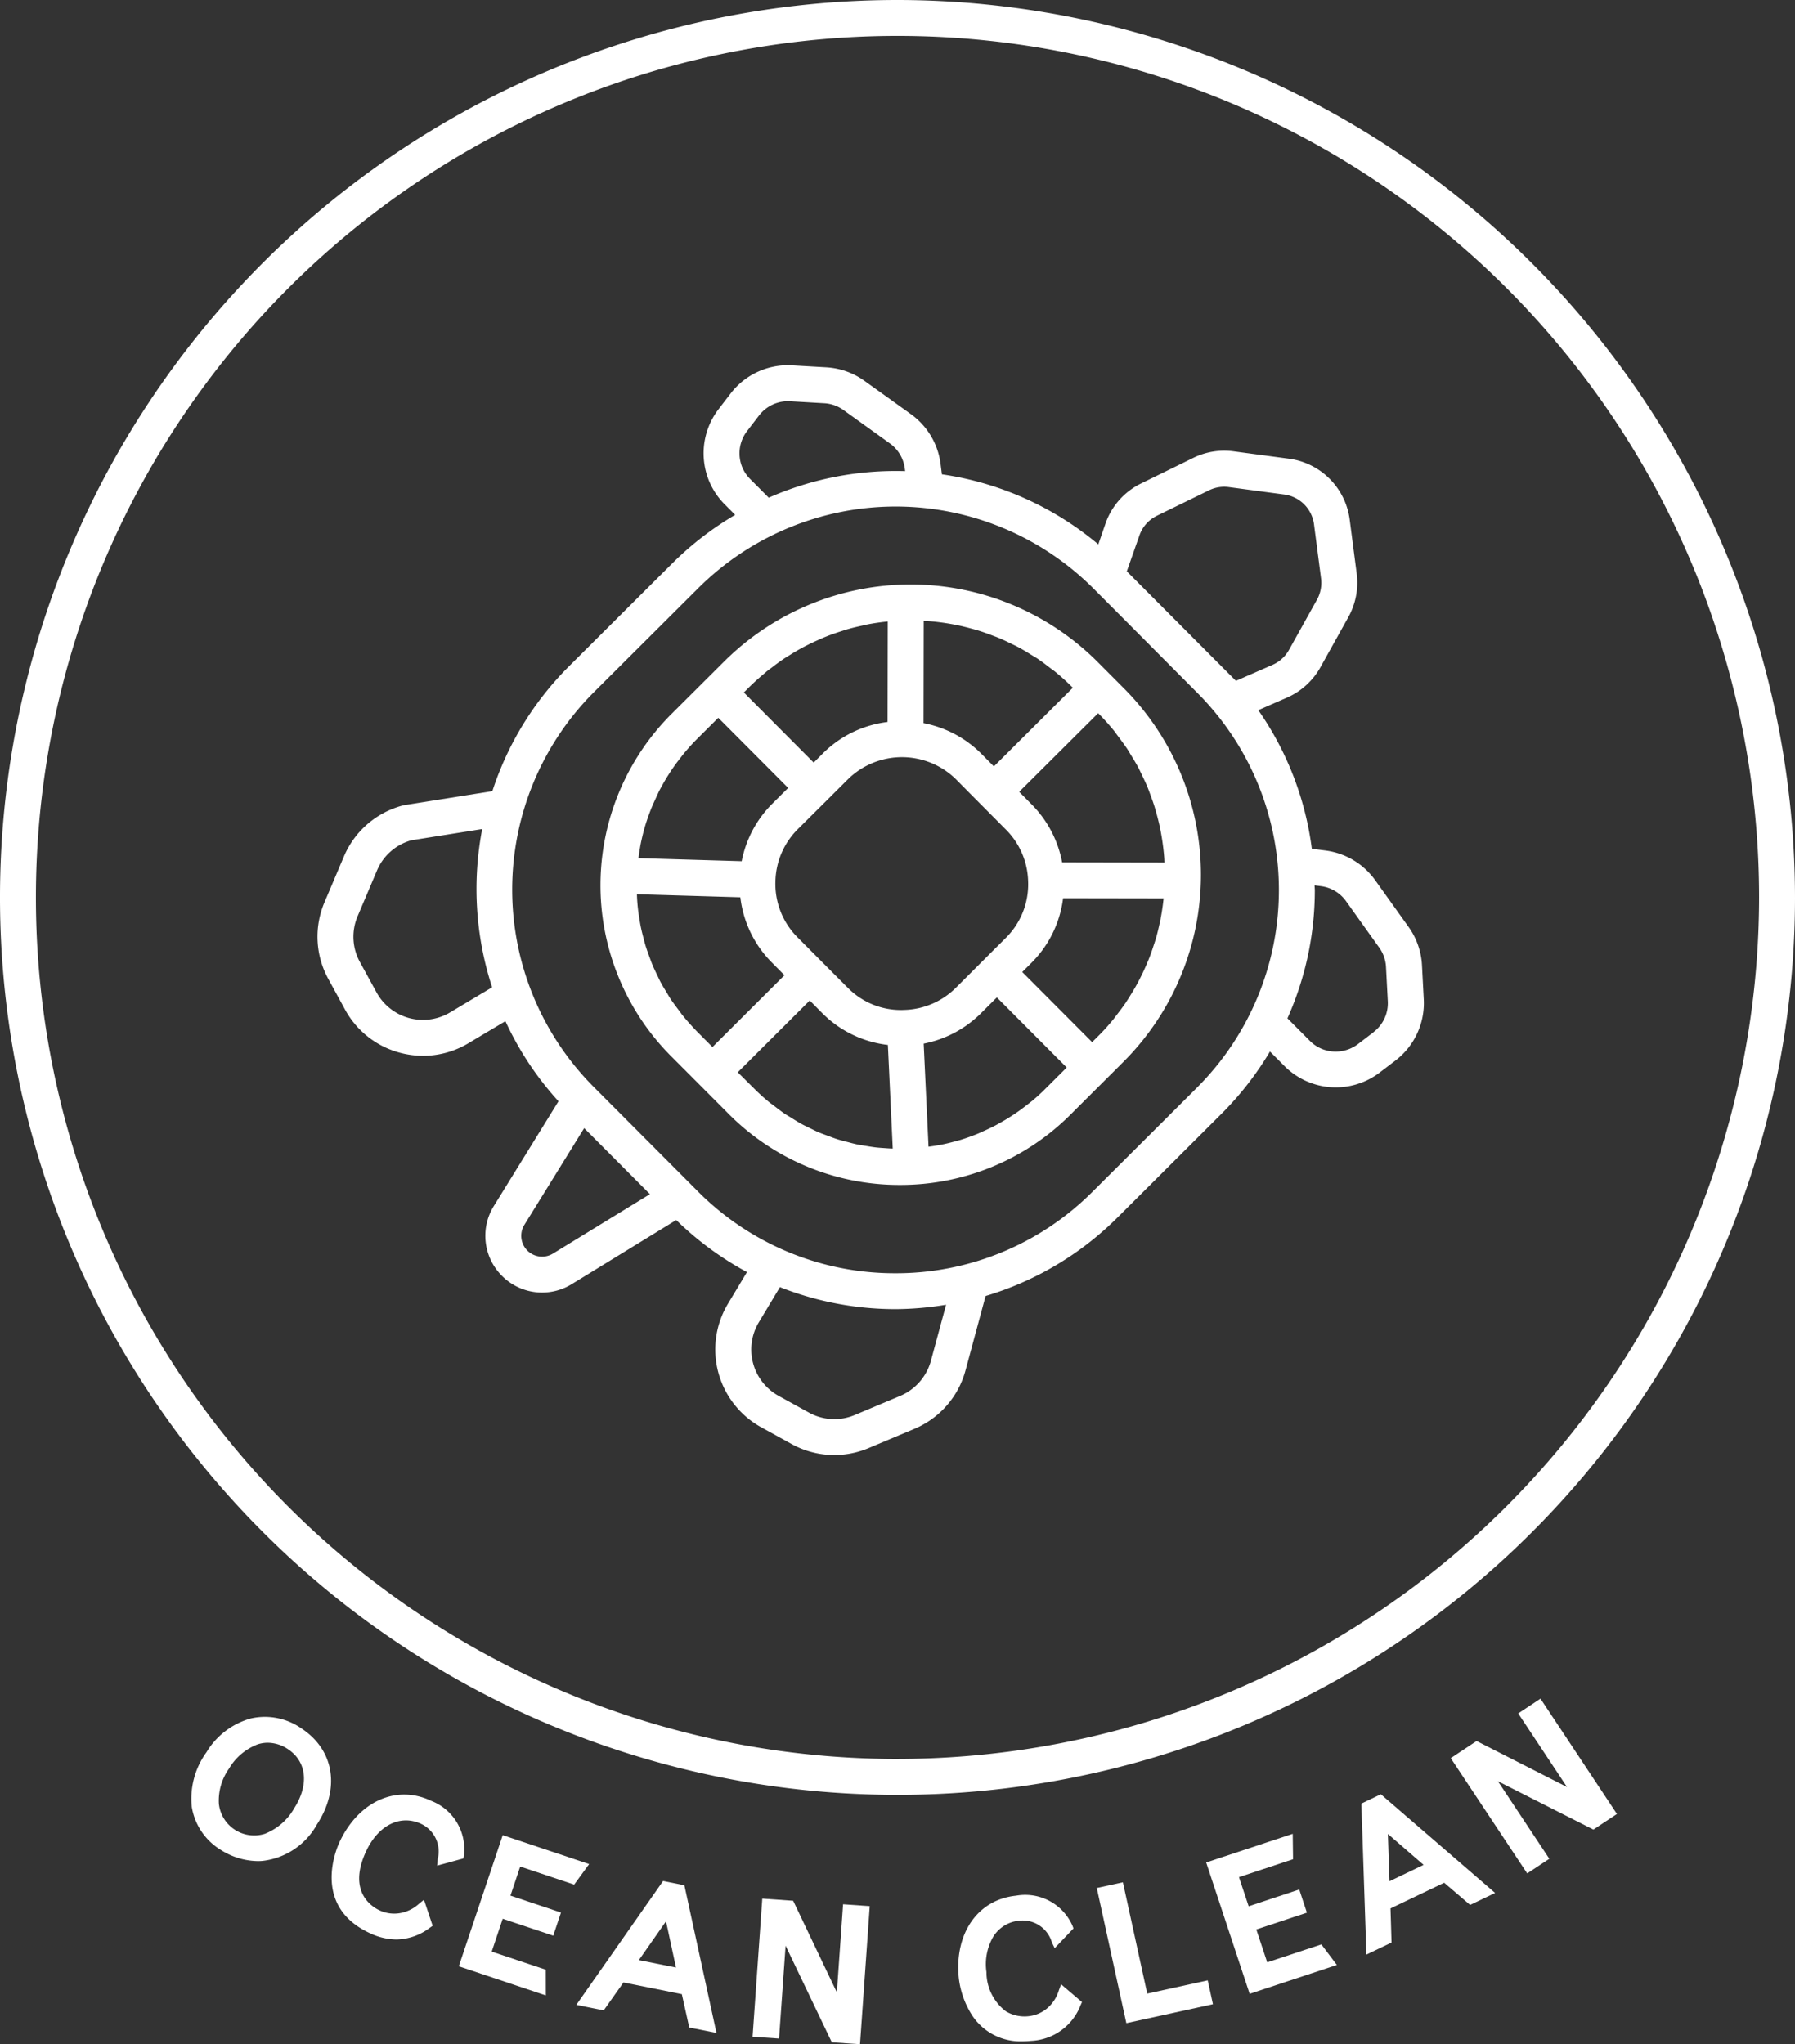 <svg viewBox="0 0 100 113.893" xmlns="http://www.w3.org/2000/svg"><rect x="0" y="0" width="100" height="113.893" fill="#333333" stroke="none"/><g fill="#fff"><path d="m26.8 99.084a3.545 3.545 0 0 0 -2.832-.559 4.2 4.2 0 0 0 -2.47 1.888 4.408 4.408 0 0 0 -.816 3.03 3.457 3.457 0 0 0 1.624 2.409 3.923 3.923 0 0 0 2.065.62q.115 0 .237-.009a3.977 3.977 0 0 0 3.046-2.028c1.311-2.001.967-4.151-.854-5.351zm-.436 4.49a3.256 3.256 0 0 1 -1.613 1.378 1.979 1.979 0 0 1 -2.558-1.673 3.08 3.08 0 0 1 .563-1.956 3.158 3.158 0 0 1 1.6-1.356 1.818 1.818 0 0 1 .562-.089 2.043 2.043 0 0 1 1.128.36c1.054.701 1.184 2.011.314 3.336z" transform="translate(-10 -2.782)"/><path d="m34.351 106.726 1.461-.4.03-.154a2.885 2.885 0 0 0 -1.827-3.06c-1.93-.915-4.025.024-5.091 2.28-.17.359-1.568 3.558 1.636 5.073a3.545 3.545 0 0 0 1.526.374 3.166 3.166 0 0 0 1.862-.655l.156-.108-.484-1.45-.28.225a2.045 2.045 0 0 1 -.737.437 1.921 1.921 0 0 1 -1.472-.078c-.439-.208-1.786-1.062-.721-3.315.68-1.437 1.909-2.038 3.061-1.493a1.7 1.7 0 0 1 .912 1.964z" transform="translate(-10 -2.782)"/><path d="m31.987 105 .835-1.143-4.815-1.612-2.447 7.305 4.85 1.625-.003-1.434-3.013-1.009.612-1.829 2.815.942.431-1.288-2.814-.943.542-1.62z"/><path d="m46.939 107.583-4.832 6.9 1.526.307 1.1-1.556 3.252.652.414 1.859 1.515.3-1.787-8.227zm.721 4.819-2.068-.415 1.512-2.161z" transform="translate(-10 -2.782)"/><path d="m46.622 111.005-2.434-5.105-1.721-.121-.541 7.694 1.475.103.365-5.173 2.574 5.38 1.572.11.541-7.693-1.485-.105z"/><path d="m68.99 113.669a2.053 2.053 0 0 1 -.406.756 1.915 1.915 0 0 1 -1.3.692 2.024 2.024 0 0 1 -1.247-.276 2.743 2.743 0 0 1 -1.082-2.191 3.03 3.03 0 0 1 .4-2 1.909 1.909 0 0 1 1.449-.86 1.689 1.689 0 0 1 1.796 1.21l.157.323 1.047-1.1-.055-.147a2.876 2.876 0 0 0 -3.149-1.676c-2.126.215-3.436 2.1-3.185 4.584a4.892 4.892 0 0 0 .758 2.107 3.212 3.212 0 0 0 2.786 1.421 4.721 4.721 0 0 0 .479-.025 3.1 3.1 0 0 0 2.762-1.987l.078-.172-1.164-.992z" transform="translate(-10 -2.782)"/><path d="m63.913 111.073-1.356-6.201-1.455.317 1.647 7.53 4.824-1.055-.291-1.329z"/><path d="m70.597 109.33-.608-1.832 2.819-.934-.426-1.292-2.819.935-.539-1.623 3.012-.998-.018-1.416-4.822 1.597 2.422 7.318 4.859-1.609-.863-1.146z"/><path d="m85.842 103.267.281 8.412 1.4-.671-.057-1.9 2.989-1.43 1.445 1.236 1.393-.667-6.366-5.5zm3.467 3.417-1.9.91-.09-2.634z" transform="translate(-10 -2.782)"/><path d="m90.08 101.063-4.259-6.424-1.241.823 2.718 4.1-5.037-2.562-1.439.954 4.259 6.423 1.233-.817-2.863-4.318 5.317 2.692z"/><g transform="translate(-10 -2.782)"><path d="m72.619 41.137-1.464-1.47a14.729 14.729 0 0 0 -20.806-.037l-2.927 2.917a13.492 13.492 0 0 0 -.033 19.082l2.3 2.307.887.891a13.4 13.4 0 0 0 9.532 3.973h.025a13.4 13.4 0 0 0 9.523-3.936l2.6-2.593.323-.323a14.728 14.728 0 0 0 .04-20.811zm1.981 13.103c-.059.271-.122.543-.2.811-.04.139-.088.275-.133.413-.074.23-.152.459-.24.685-.057.146-.119.29-.182.434-.093.215-.192.429-.3.64-.071.142-.144.284-.222.424-.115.211-.24.417-.368.622-.082.131-.163.263-.25.392-.149.219-.311.432-.475.644-.082.106-.159.214-.245.318-.257.311-.528.614-.819.9l-.323.321-3.893-3.906.5-.5a6.15 6.15 0 0 0 1.774-3.609l5.6.009c-.038.365-.09.729-.159 1.09-.011.106-.04.208-.065.312zm-9.059 1.286-2.3 2.3a4.231 4.231 0 0 1 -2.854 1.223 4.142 4.142 0 0 1 -3.157-1.234l-.99-.992-1.814-1.823a4.209 4.209 0 0 1 -1.226-3.16 4.233 4.233 0 0 1 1.234-2.85l1.5-1.491 1.312-1.307a4.29 4.29 0 0 1 6.015.011l.693.7 2.1 2.113a4.228 4.228 0 0 1 1.223 2.851 4.2 4.2 0 0 1 -1.234 3.16l-.5.5zm-17.5 3.842c-.08-.1-.148-.2-.225-.3-.15-.2-.3-.4-.439-.6-.083-.125-.155-.255-.232-.383-.115-.187-.231-.374-.334-.567-.073-.138-.137-.281-.205-.421-.09-.189-.182-.376-.261-.568-.062-.148-.114-.3-.169-.449-.07-.189-.139-.379-.2-.572-.047-.154-.087-.311-.128-.467-.051-.192-.1-.385-.14-.579-.033-.158-.059-.316-.085-.474-.033-.2-.062-.394-.084-.592-.018-.157-.031-.315-.042-.473-.007-.106-.01-.213-.015-.32l5.763.171a6.161 6.161 0 0 0 1.764 3.643l.694.7-4.011 4-.887-.89c-.272-.283-.526-.567-.765-.859zm-2.347-9.568c.064-.318.14-.634.232-.947 0-.016.008-.033.013-.049.1-.329.214-.653.341-.973.04-.1.087-.2.129-.3.1-.22.2-.439.3-.655.058-.113.12-.225.182-.336.11-.2.226-.4.349-.59.069-.109.139-.218.212-.326.137-.2.284-.4.436-.591.07-.09.136-.181.21-.27.23-.276.471-.547.731-.806l1.187-1.183 1.946 1.953 1.946 1.954-.888.883a6.2 6.2 0 0 0 -1.7 3.2l-5.752-.17c.021-.155.042-.311.068-.465.02-.103.035-.215.058-.329zm27.08-5.33c.091.137.17.278.255.417.127.207.254.413.368.626.082.152.153.309.228.464.1.206.2.411.287.621.068.164.128.33.19.5.076.206.151.413.216.623.054.172.1.345.147.519.055.208.107.417.152.627.037.178.07.357.1.535q.052.315.09.63c.021.182.04.363.053.545.007.088.007.176.012.263l-5.7-.01a6.2 6.2 0 0 0 -1.7-3.233l-.693-.7 4.4-4.38.026.027c.3.3.577.612.84.932.088.108.164.223.249.333.164.222.33.439.48.664zm-3.009-3.368-4.395 4.38-.693-.7a6.2 6.2 0 0 0 -3.227-1.71l.01-5.7c.091.006.182.007.273.014.175.014.35.032.524.053q.325.039.648.094c.175.03.349.063.522.1.214.046.426.1.637.156.171.046.342.093.511.146.211.067.42.143.628.221.165.062.33.122.492.19.211.089.416.19.622.29.155.075.31.147.462.229.212.115.418.243.625.37.138.086.28.166.416.257.225.151.441.318.658.485.11.085.223.161.331.25a12.443 12.443 0 0 1 .929.843zm-17.1-.874c.1-.085.211-.161.316-.242.213-.164.428-.326.649-.475.127-.086.258-.165.389-.246.207-.129.415-.254.628-.37q.209-.113.42-.217c.213-.106.429-.2.647-.3.142-.061.285-.122.429-.177.229-.088.46-.166.693-.241.136-.043.27-.091.407-.129.272-.077.547-.14.822-.2.1-.021.2-.05.3-.068.362-.068.726-.119 1.092-.156l-.01 5.6a6.144 6.144 0 0 0 -3.616 1.762l-.5.5-1.946-1.953-1.946-1.954.323-.322c.29-.283.594-.553.906-.809zm-1.565 22.296 4.011-4 .693.7a6.148 6.148 0 0 0 3.66 1.776l.271 5.773c-.136 0-.271-.011-.405-.021-.173-.012-.346-.022-.517-.041-.2-.023-.4-.056-.6-.089-.165-.028-.33-.053-.493-.087-.2-.043-.4-.1-.594-.15-.157-.042-.314-.08-.469-.129-.2-.063-.392-.138-.587-.211-.147-.055-.295-.106-.44-.167-.2-.085-.39-.182-.583-.278-.134-.066-.272-.127-.4-.2-.2-.109-.39-.231-.582-.351-.119-.075-.242-.142-.358-.221-.208-.141-.407-.3-.607-.452-.093-.072-.19-.137-.281-.212q-.429-.355-.829-.755zm16.361 1.624c-.087.073-.178.139-.267.209-.186.146-.375.287-.569.421-.106.073-.214.143-.322.212-.188.121-.38.235-.573.343-.111.062-.221.125-.334.183-.216.112-.438.214-.661.312-.091.04-.181.085-.274.123-.316.128-.637.244-.964.343-.063.02-.129.034-.194.052-.268.076-.538.145-.812.2-.111.023-.223.041-.335.061-.141.025-.285.043-.427.063l-.27-5.743a6.194 6.194 0 0 0 3.188-1.69l.888-.885 3.892 3.906-1.187 1.183c-.246.251-.507.484-.775.707z"/><path d="m88.468 54.419-1.854-2.594a4.039 4.039 0 0 0 -2.756-1.654l-.776-.1a17.349 17.349 0 0 0 -2.982-7.723l1.6-.7a3.95 3.95 0 0 0 1.858-1.685l1.56-2.8a3.95 3.95 0 0 0 .465-2.42l-.392-3.016a3.933 3.933 0 0 0 -3.375-3.387l-3.091-.412a3.908 3.908 0 0 0 -2.249.366l-2.912 1.428a3.905 3.905 0 0 0 -1.977 2.23l-.4 1.158a17.424 17.424 0 0 0 -8.714-3.9l-.075-.587a4.04 4.04 0 0 0 -1.644-2.762l-2.595-1.861a4.026 4.026 0 0 0 -2.123-.753l-1.906-.109a4.009 4.009 0 0 0 -3.429 1.57l-.672.874a4.046 4.046 0 0 0 -.778 3.11 4 4 0 0 0 1.122 2.189l.584.586a17.518 17.518 0 0 0 -3.449 2.648l-5.814 5.794a17.427 17.427 0 0 0 -4.264 6.951l-4.887.776-.1.021a4.92 4.92 0 0 0 -3.283 2.843l-1.074 2.532a4.912 4.912 0 0 0 .213 4.309l.923 1.688a4.912 4.912 0 0 0 3.038 2.4 5.012 5.012 0 0 0 1.313.176 4.921 4.921 0 0 0 2.521-.7l2.063-1.229a17.444 17.444 0 0 0 2.957 4.464l-3.6 5.831a3.15 3.15 0 0 0 .449 3.892 3.149 3.149 0 0 0 3.89.463l5.82-3.57a17.61 17.61 0 0 0 3.941 2.9l-1.06 1.764a4.95 4.95 0 0 0 1.851 6.88l1.684.928a4.92 4.92 0 0 0 4.309.229l2.536-1.066a4.919 4.919 0 0 0 2.859-3.272l1.115-4.132a17.464 17.464 0 0 0 7.363-4.387l5.815-5.8a17.651 17.651 0 0 0 2.664-3.434l.81.813a4.033 4.033 0 0 0 5.3.36l.875-.667a4.022 4.022 0 0 0 1.583-3.423l-.1-1.906a4.02 4.02 0 0 0 -.75-2.124zm-14.025-22.9 2.912-1.419a1.919 1.919 0 0 1 1.1-.18l3.093.413a1.93 1.93 0 0 1 1.656 1.662l.392 3.015a1.944 1.944 0 0 1 -.229 1.187l-1.561 2.8a1.937 1.937 0 0 1 -.912.826l-2.04.891-.921-.924-5.159-5.177.7-1.99a1.91 1.91 0 0 1 .969-1.101zm-22.654-2.05a2.009 2.009 0 0 1 -.565-1.1 2.039 2.039 0 0 1 .392-1.566l.671-.874a2.033 2.033 0 0 1 1.728-.791l1.906.11a2.016 2.016 0 0 1 1.069.378l2.589 1.863a2.035 2.035 0 0 1 .827 1.392l.02.151a17.594 17.594 0 0 0 -7.6 1.477zm-16.719 29.721a2.948 2.948 0 0 1 -4.094-1.118l-.923-1.687a2.925 2.925 0 0 1 -.126-2.567l1.073-2.532a2.924 2.924 0 0 1 1.91-1.686l3.954-.628a17.666 17.666 0 0 0 .553 8.818zm5.736 13.435a1.161 1.161 0 0 1 -1.594-1.6l3.332-5.389 3.664 3.677zm21.055 5.975a2.969 2.969 0 0 1 -1.7 1.949l-2.535 1.066a2.929 2.929 0 0 1 -2.567-.136l-1.684-.928a2.95 2.95 0 0 1 -1.1-4.1l1.175-1.958a17.534 17.534 0 0 0 6.4 1.226h.032a17.645 17.645 0 0 0 2.824-.245zm14.813-15.21-5.815 5.794a15.455 15.455 0 0 1 -10.978 4.536h-.028a15.452 15.452 0 0 1 -10.983-4.57l-5.3-5.316-.506-.507a15.573 15.573 0 0 1 .04-22l5.814-5.794a15.574 15.574 0 0 1 22 .039l1.325 1.33 4.479 4.5a15.555 15.555 0 0 1 -.049 21.987zm9.847-3.1-.875.668a2.059 2.059 0 0 1 -1.57.386 2.015 2.015 0 0 1 -1.1-.568l-1.253-1.258a17.494 17.494 0 0 0 1.526-7.118c0-.1-.012-.194-.014-.292l.364.047a2.035 2.035 0 0 1 1.388.833l1.854 2.595a2.021 2.021 0 0 1 .374 1.071l.1 1.907a2.028 2.028 0 0 1 -.794 1.723z"/><path d="m60 2.782a50 50 0 1 0 50 50 50.056 50.056 0 0 0 -50-50zm0 98a48 48 0 1 1 48-48 48.053 48.053 0 0 1 -48 47.999z"/></g></g></svg>
